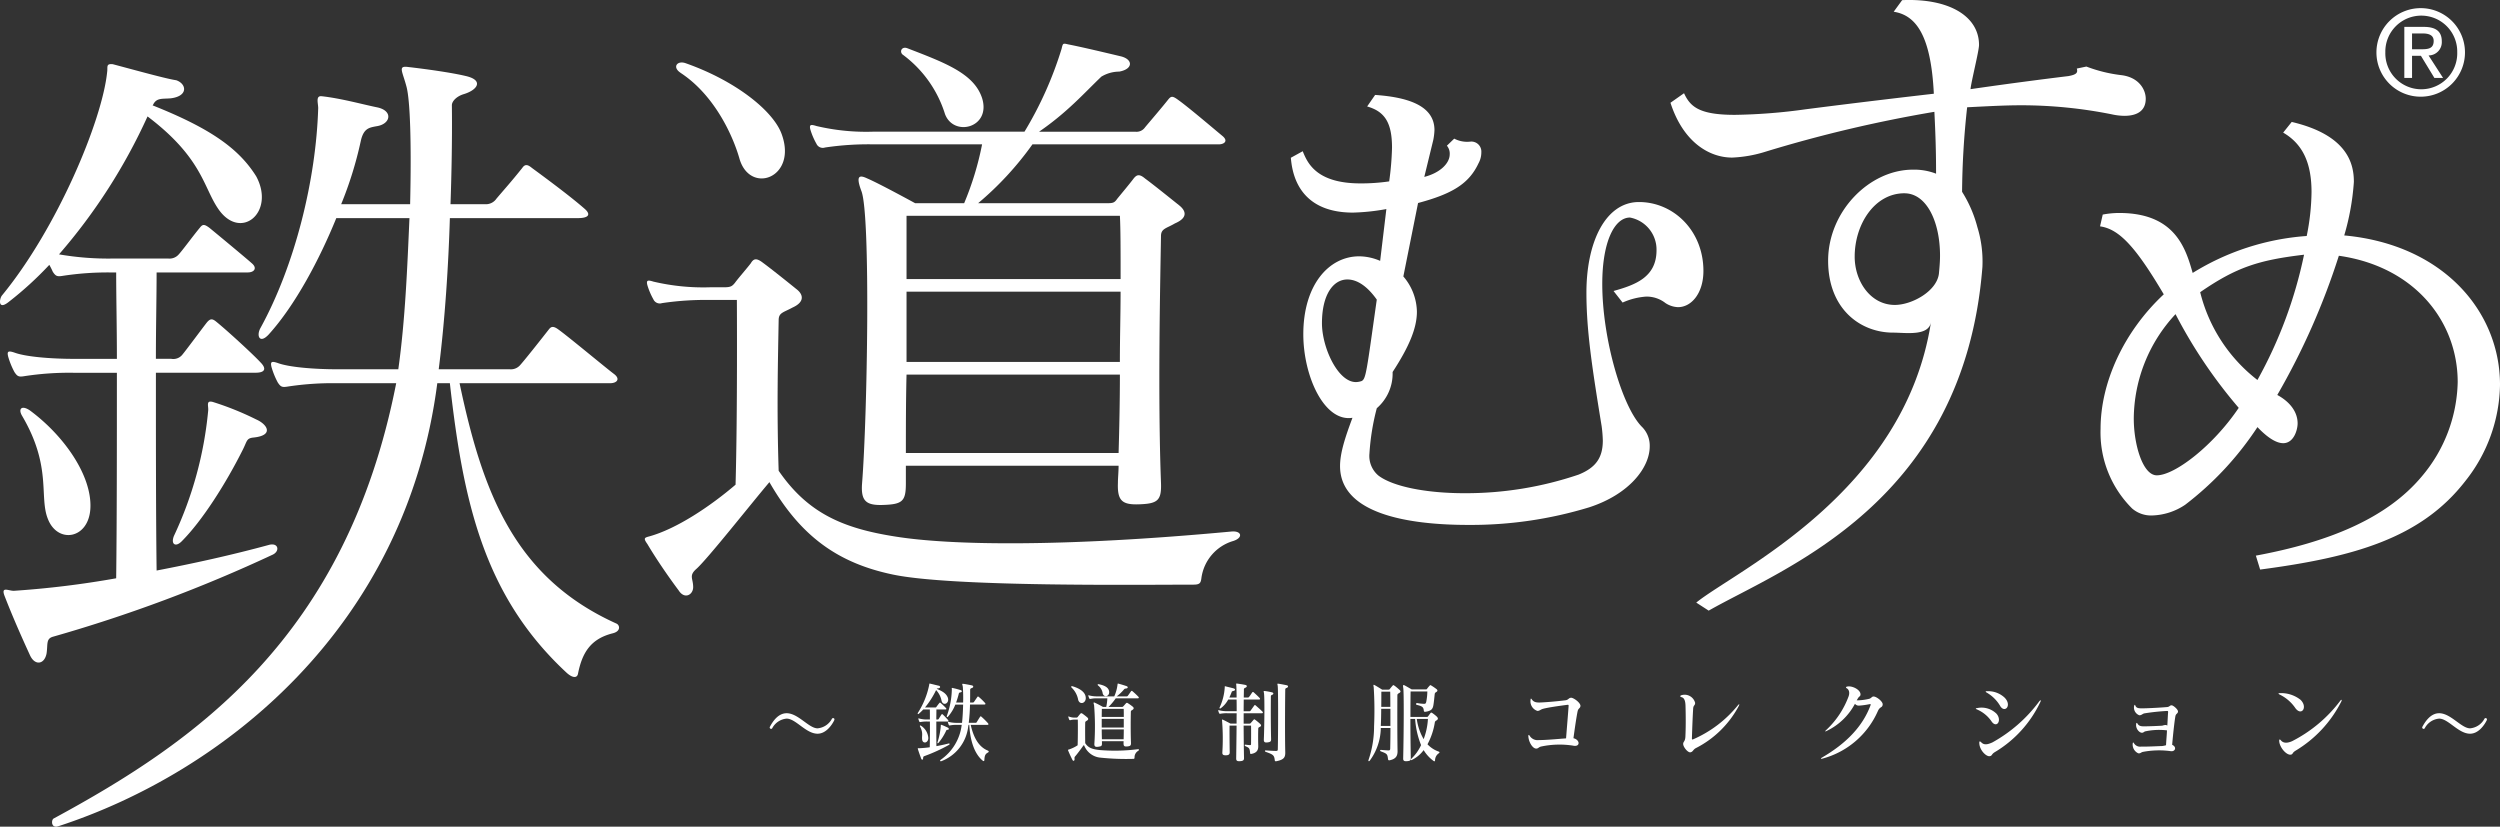 <svg xmlns="http://www.w3.org/2000/svg" width="353.081" height="116.75" viewBox="0 0 353.081 116.75"><rect x="0" y="0" width="353.081" height="116.75" fill="#333333" stroke="none"/><g transform="translate(-10.857 -11.978)"><path d="M210.746,14.173a5.078,5.078,0,1,1,10.154,0,5.079,5.079,0,1,1-10.154,0m5.094,6.269a6.253,6.253,0,1,0-6.351-6.269,6.245,6.245,0,0,0,6.351,6.269m-1.323-5.771h1.257l1.9,3.123H218.9l-2.049-3.176a1.875,1.875,0,0,0,1.869-1.983c0-1.422-.845-2.051-2.547-2.051h-2.746v7.21h1.092Zm0-.928V11.511H216c.761,0,1.573.165,1.573,1.059,0,1.108-.827,1.174-1.753,1.174Z" transform="translate(136.998 5.191)" fill="#fff"/><path d="M98.588,35.28h30.134c.1,1.877.1,4.914.1,8.935H98.588Zm30.134,20.64H98.588V46h30.231c0,3.128-.1,6.523-.1,9.919M98.588,57.708h30.134c0,3.841-.093,7.951-.184,11.077H98.495c0-3.3,0-7.415.093-11.077M93.907,23.4a30.542,30.542,0,0,1-8.047-.8c-.844-.268-1.034-.18-.844.536A9.661,9.661,0,0,0,85.86,25.1a.983.983,0,0,0,1.214.536,41.6,41.6,0,0,1,6.833-.447h15.352a42.363,42.363,0,0,1-2.531,8.31H99.8s-5.055-2.769-6.742-3.487c-1.12-.534-1.682-.447-.839,1.79,1.31,3.394.839,31.807.089,41.278-.184,2.5.566,3.126,3,3.037,2.716-.089,3.186-.534,3.186-3.037v-2.5h30.043c0,.893-.094,1.7-.094,2.415-.094,2.5.561,3.124,2.992,3.035,2.622-.089,3.184-.534,3.091-3.035-.47-12.421-.094-28.772,0-34.849,0-1.07.749-1.07,1.963-1.788,1.872-.8,1.593-1.786.562-2.588-1.121-.895-3.556-2.86-4.775-3.754-.842-.713-1.214-.534-1.682.089s-1.591,1.97-2.246,2.77c-.375.539-.561.627-1.4.627H108.7a44.651,44.651,0,0,0,7.671-8.31h26.3c.749,0,1.4-.448.562-1.163-1.406-1.163-4.965-4.2-6.368-5.18-.749-.538-.934-.448-1.31,0-.84,1.072-2.526,3.035-3.278,3.93a1.463,1.463,0,0,1-1.4.625H117.307c4.022-2.769,6.361-5.451,8.794-7.774a4.92,4.92,0,0,1,2.527-.713c1.967-.359,1.967-1.7.281-2.145-1.871-.447-5.615-1.341-7.486-1.7-.749-.179-.749-.179-.936.624a52.081,52.081,0,0,1-5.24,11.705Zm4.118-10.9a16.542,16.542,0,0,1,5.991,8.4c1.217,3.3,6.551,1.963,5.243-2.233-1.128-3.485-5.243-5-10.577-7.059-.749-.271-1.125.447-.657.9M62.18,80.579c-.655.18-.748.271-.185,1.073,1.214,2.056,2.992,4.648,4.4,6.522.844,1.343,2.059.625,2.059-.447,0-1.25-.653-1.609.468-2.59,1.591-1.429,7.583-9.026,10.3-12.241,4.4,7.683,9.73,11.436,17.406,13.045,8.425,1.786,35.1,1.431,42.492,1.431.938,0,1.03-.27,1.121-.984a6.339,6.339,0,0,1,4.494-5.182c1.4-.447,1.216-1.429-.187-1.341C120.58,82.1,104.765,81.83,97,80.579c-7.4-1.159-12.355-3.3-16.472-9.29-.281-8.754-.1-15.458,0-21.265,0-1.073.653-1.073,1.963-1.788,1.778-.8,1.5-1.877.561-2.59-1.216-.984-3.556-2.861-4.772-3.753-.936-.716-1.31-.536-1.685.089-.468.625-1.871,2.233-2.244,2.77-.375.445-.561.624-1.5.624H70.885a30.713,30.713,0,0,1-8.05-.8c-.84-.268-1.029-.18-.84.533a9.663,9.663,0,0,0,.84,1.968.991.991,0,0,0,1.219.536,41.77,41.77,0,0,1,6.831-.445h3.741s.1,15.9-.185,26.088c-3.556,3.038-8.329,6.255-12.261,7.325m4.492-65.49C71.448,18.215,74.066,23.934,75,27.24c1.5,5.091,8.142,2.681,5.987-3.4-1.121-3.3-6.457-7.593-13.567-10.1-1.216-.447-1.967.538-.751,1.341" transform="translate(40.301 7.175)" fill="#fff"/><path d="M128.927,44.256c-1.437,10.159-1.518,11.224-2.153,11.507a2.649,2.649,0,0,1-.8.142c-2.555,0-4.79-4.9-4.79-8.31,0-4.051,1.6-6.181,3.592-6.181,1.356,0,2.79.923,4.15,2.842m-1.36-27.277c2.476.71,3.513,2.271,3.513,5.824a40.559,40.559,0,0,1-.4,4.758,27.5,27.5,0,0,1-4.07.284c-6.307,0-7.5-2.982-8.141-4.545l-1.68.925c.162,1.634.721,7.744,8.784,7.744a30.127,30.127,0,0,0,4.709-.5l-.878,7.317a7.616,7.616,0,0,0-2.952-.643c-4.31,0-7.9,4.051-7.9,11.012,0,5.9,2.951,12.431,6.942,11.793-1.037,2.772-1.753,4.972-1.753,6.819,0,6.677,9.416,8.311,18.116,8.311a57.2,57.2,0,0,0,17.082-2.488c5.663-1.846,8.538-5.61,8.538-8.6a3.75,3.75,0,0,0-1.037-2.7c-2.8-2.7-5.666-12.428-5.666-20.245,0-6.037,1.758-9.378,3.912-9.378a4.607,4.607,0,0,1,3.751,4.618c0,3.837-3.033,4.9-6.07,5.756l1.279,1.634A9.728,9.728,0,0,1,167,43.83a4.326,4.326,0,0,1,2.712.925,3.451,3.451,0,0,0,1.755.569c1.915,0,3.592-1.99,3.592-5.117,0-5.685-4.229-9.73-9.1-9.73-4.71,0-7.423,5.612-7.423,12.787,0,5.4.8,10.582,2.153,18.895a19.107,19.107,0,0,1,.162,1.988c0,2.415-.959,3.837-3.434,4.831A49.67,49.67,0,0,1,141.3,71.6c-5.349,0-10.056-.92-12.132-2.484a3.612,3.612,0,0,1-1.277-3.126,32.924,32.924,0,0,1,1.037-6.394,6.464,6.464,0,0,0,2.234-5.112c2.314-3.553,3.432-6.181,3.432-8.528a7.848,7.848,0,0,0-1.915-4.97l2.077-10.37c4.785-1.282,7.182-2.7,8.538-5.61a3.194,3.194,0,0,0,.4-1.565,1.41,1.41,0,0,0-1.593-1.492,3.925,3.925,0,0,1-2.236-.427l-1.037,1a1.712,1.712,0,0,1,.4,1.207c0,1.28-1.355,2.626-3.591,3.2l1.278-5.256a8.924,8.924,0,0,0,.159-1.351c0-3.2-3.192-4.616-8.382-4.97Z" transform="translate(76.376 10.035)" fill="#fff"/><path d="M182.251,34.542c3.111,0,5.026,3.978,5.026,8.807,0,.855-.078,1.7-.159,2.559-.319,2.486-3.831,4.4-6.224,4.4-3.432,0-5.67-3.336-5.67-6.818,0-4.548,2.794-8.951,7.026-8.951M180.732,8.9c3.192.5,5.27,3.41,5.67,11.579-3.673.423-10.38,1.206-18.119,2.2a79.493,79.493,0,0,1-9.98.784c-5.026,0-6.3-1.14-7.18-3.055l-1.917,1.348c1.836,5.681,5.585,7.742,8.7,7.742a18.158,18.158,0,0,0,4.788-.852,189.33,189.33,0,0,1,23.786-5.612c.16,3.2.238,5.612.238,8.738a8.561,8.561,0,0,0-3.272-.569c-6.148,0-11.973,5.9-11.973,12.858,0,6.819,4.548,10.159,9.181,10.159,1.752,0,5.033.538,5.347-1.492-3.748,24.214-27.646,35.142-33.154,39.619l1.757,1.136c10.453-5.969,36.055-15.144,38.661-48.569a16.5,16.5,0,0,0-.719-5.612,17.78,17.78,0,0,0-2.155-4.972,115.675,115.675,0,0,1,.716-11.937c2.8-.142,5.27-.283,7.663-.283a65.162,65.162,0,0,1,12.77,1.28,8.685,8.685,0,0,0,1.76.212c1.917,0,3.03-.782,3.03-2.416,0-1.279-.956-3.053-3.508-3.338a20.484,20.484,0,0,1-4.874-1.207l-1.353.284c.157.567,0,.852-1.2,1.065-3.511.427-8.46,1.067-13.811,1.844.081-.992,1.2-5.4,1.2-6.247,0-4.051-4.229-6.608-10.857-6.325Z" transform="translate(97.575 4.736)" fill="#fff"/><path d="M214.7,36.406A62.49,62.49,0,0,1,208.117,54.1a22.486,22.486,0,0,1-8.086-12.4c5.141-3.553,8.316-4.538,14.667-5.294m-2.947-17.243c2.87,1.664,4.006,4.461,4.006,8.4a32.664,32.664,0,0,1-.681,6.2,35.267,35.267,0,0,0-16.106,5.218c-.986-3.477-2.494-8.468-10.36-8.468a12.455,12.455,0,0,0-2.342.225l-.38,1.664c2.722.377,5.068,2.949,9,9.6-5.673,5.294-8.925,12.478-8.925,18.981a15.116,15.116,0,0,0,4.461,11.27,4.1,4.1,0,0,0,2.8.981,8.768,8.768,0,0,0,4.687-1.512,44.536,44.536,0,0,0,10.208-10.966c1.512,1.588,2.724,2.269,3.634,2.269,1.51,0,2.039-1.89,2.039-2.8,0-1.589-1.057-3.027-2.871-4.009a99.9,99.9,0,0,0,8.695-19.661C230.275,38.07,236.4,45.784,236.4,54.406a21.276,21.276,0,0,1-5.066,13.308c-4.99,5.974-13.235,9.3-23.44,11.192l.605,1.968c13.157-1.742,22.686-4.388,28.963-12.481a22.322,22.322,0,0,0,4.914-13.61c0-10.36-8.015-19.814-22-21.1a34.864,34.864,0,0,0,1.361-7.562c0-2.418-.759-6.578-8.778-8.467ZM196.549,44.8a69.092,69.092,0,0,0,8.925,13.235c-3.556,5.293-9,9.528-11.574,9.528-1.967,0-3.248-4.31-3.248-8.017a21.825,21.825,0,0,1,5.9-14.747" transform="translate(121.563 11.545)" fill="#fff"/><path d="M36.649,60.44a41.46,41.46,0,0,1,6.1,2.461c1.576.688,2.557,2.261-.394,2.557-.982.1-.885.491-1.477,1.672-2.357,4.72-5.708,10.035-8.655,12.985-.885.887-1.573.394-1.083-.786a53.177,53.177,0,0,0,4.82-17.61c.1-.691-.39-1.576.691-1.28M10.776,61.619c4.917,3.64,8.754,9.249,8.556,13.774-.192,4.426-4.621,5.116-6,1.573-1.279-3.146.587-7.377-3.64-14.56-.59-.982-.1-1.573,1.082-.787M27.4,20.108a80.372,80.372,0,0,1-12.5,19.477,40.774,40.774,0,0,0,7.575.592h7.87a1.711,1.711,0,0,0,1.379-.495c.491-.49,2.064-2.655,3.048-3.836.39-.493.592-.59,1.378,0,1.083.885,5.117,4.229,6,5.018.789.688.293,1.275-.59,1.275H28.681c0,3.543-.1,7.676-.1,12.2H30.75a1.63,1.63,0,0,0,1.571-.589c.493-.589,2.754-3.639,3.442-4.524.493-.594.789-.594,1.378-.1,1.573,1.277,5.213,4.623,6.2,5.7.887.887.69,1.477-.69,1.477H28.583c0,9.641,0,20.264.1,27.937,5.114-.982,10.527-2.163,15.934-3.639,1.282-.293,1.479.885.5,1.378A207.317,207.317,0,0,1,14.025,93.593c-.987.294-.69,1.08-.885,2.362-.3,1.573-1.675,1.77-2.364.2-1.082-2.362-2.359-5.215-3.543-8.265-.589-1.474.495-.786,1.28-.786a131.687,131.687,0,0,0,14.459-1.77c.1-7.772.1-18.988.1-29.022h-6a41.6,41.6,0,0,0-7.185.495c-.69.1-.885,0-1.28-.594a10.954,10.954,0,0,1-.883-2.163c-.2-.787,0-.883.883-.59,1.576.59,5.116.885,8.465.885h6c0-4.524-.1-8.754-.1-12.2h-.491a41.731,41.731,0,0,0-7.18.495c-.688.1-.885,0-1.277-.59a9.749,9.749,0,0,0-.495-.982,48.838,48.838,0,0,1-5.706,5.213c-1.573,1.277-1.376-.394-.982-.888C14.614,35.944,21.008,20.7,21.7,13.811c.1-.688-.2-1.179.786-1.083,3.346.887,7.577,2.066,8.956,2.264,1.475.491,1.766,2.259-.789,2.559-1.181.1-1.968-.1-2.461.883a.1.1,0,0,1-.1.1c8.166,3.247,12.2,6.1,14.657,10.033,2.754,5.114-2.261,9.246-5.41,4.525-2.064-3.048-2.263-7.183-9.935-12.984M68.523,55.815H78.554a1.722,1.722,0,0,0,1.379-.491c.491-.493,3.05-3.736,4.128-5.114.3-.394.592-.589,1.383,0,1.376.982,6.687,5.41,7.868,6.295.885.688.392,1.28-.594,1.28H71.47c3.248,15.443,7.774,27.444,22.137,33.938.495.2.686,1.082-.49,1.378-3.151.787-4.33,2.756-4.921,5.706-.1.59-.686.686-1.573-.1C74.818,87.788,71.963,74.311,70.1,57.785H68.323c-4.461,34.545-30.261,54.981-53.478,62.553-1.08.394-1.08-.885-.69-1.083,19.973-10.82,41.3-25.524,48.365-61.47H54.258a41.986,41.986,0,0,0-7.18.491c-.69.1-.887,0-1.28-.59a11.1,11.1,0,0,1-.883-2.163c-.2-.787,0-.887.883-.59,1.571.59,5.117.883,8.46.883h8.558c.984-6.983,1.279-14.557,1.576-21.346H54.059c-2.359,5.805-5.8,12.3-9.542,16.429-1.279,1.378-1.77.2-1.179-.888,4.919-8.948,7.87-21.048,8.166-31.083,0-.691-.394-1.77.491-1.675,2.756.3,5.9,1.183,7.87,1.578,2.263.493,1.871,2.362-.1,2.656-1.082.2-1.866.294-2.263,2.165A53.31,53.31,0,0,1,54.75,32.5h9.737c.2-8.655,0-14.558-.495-16.526-.587-2.263-1.277-3.05.2-2.851,2.555.293,6.1.784,8.166,1.277,2.555.592,1.669,1.968-.3,2.559-.982.293-1.675.984-1.675,1.575,0,.3.1,5.607-.194,13.968h5.116a1.8,1.8,0,0,0,1.376-.787c1.083-1.277,2.066-2.359,3.64-4.328.394-.589.786-.491,1.376,0,2.951,2.163,5.807,4.328,7.476,5.8.885.789.495,1.28-.982,1.28H70.1c-.2,6.69-.69,14.363-1.575,21.346" transform="translate(4.293 8.316)" fill="#fff"/><path d="M81.394,69.164c-.3.6-1.13,1.872-2.345,1.872-1.642,0-3.083-2.132-4.366-2.132a2.551,2.551,0,0,0-2.033,1.353.177.177,0,0,1-.266.061c-.147-.1-.089-.213-.045-.3.334-.612,1.093-1.876,2.344-1.876,1.631,0,3.138,2.134,4.366,2.134a2.548,2.548,0,0,0,2.031-1.355.191.191,0,0,1,.27-.06c.109.073.1.174.045.3" transform="translate(47.274 44.566)" fill="#fff"/><path d="M89.364,74.257a23.721,23.721,0,0,1-3.528,1.611c-.109.04-.132.114-.146.3-.008.237-.19.265-.278.026-.155-.423-.313-.857-.448-1.29-.066-.21,0-.16.19-.16.46-.025.963-.065,1.475-.136.02-1.118.033-2.446.02-3.639h-.356a4.881,4.881,0,0,0-.971.074.139.139,0,0,1-.179-.083,2.808,2.808,0,0,1-.112-.314c-.033-.121-.012-.136.112-.1a3.963,3.963,0,0,0,1.15.137h.356c0-.509,0-.994-.008-1.416h-.928a7.82,7.82,0,0,1-.627.607c-.155.124-.2-.023-.122-.149a11.432,11.432,0,0,0,1.588-3.945c.021-.149-.013-.187.121-.162.437.1.906.225,1.254.3.22.064.233.311-.058.361-.155.025-.2.013-.255.074.858.359,1.336.672,1.56,1.229.291.807-.635,1.265-.87.495a3.07,3.07,0,0,0-.781-1.548,11.8,11.8,0,0,1-1.563,2.454h1.431c.065,0,.111.012.164-.061.1-.136.3-.41.437-.572.058-.061.091-.074.177,0,.2.175.547.5.751.721.089.1.066.2-.068.2H87.568c0,.422-.013.906-.013,1.416H87.7c.078,0,.142,0,.187-.076.124-.189.27-.447.392-.62.058-.074.1-.1.19-.013.255.237.524.533.736.769.089.112.078.222-.079.222H87.555c0,1.145,0,2.41.013,3.477.559-.1,1.148-.225,1.73-.374.144-.036.179.112.066.187m5.494-3.038c.078.086.1.225-.079.225H92.414c.379,1.684,1.072,3.088,2.421,3.63.124.051.2.175-.008.288-.326.17-.461.407-.481,1.029-.013.16-.091.235-.258.086-1.151-.966-1.753-2.792-1.874-5.033H92.1c-.008.083-.033.17-.045.26a5.947,5.947,0,0,1-3.773,4.859c-.223.088-.213-.124-.136-.172a7.006,7.006,0,0,0,2.994-4.947h-.681a4.531,4.531,0,0,0-.971.074.136.136,0,0,1-.179-.088c-.033-.088-.078-.2-.112-.324s0-.124.112-.086a4.354,4.354,0,0,0,1.15.136h.728c.086-.769.132-1.712.154-2.582h-1.1a5.847,5.847,0,0,1-1.027,1.7c-.122.146-.223.036-.167-.112a11.748,11.748,0,0,0,.7-3.7c.008-.137-.068-.273.076-.237a11.2,11.2,0,0,1,1.14.3c.289.074.235.3-.025.334a.215.215,0,0,0-.21.185,11.651,11.651,0,0,1-.379,1.24h.992a21.2,21.2,0,0,0-.043-2.22c-.046-.311-.179-.448.053-.422.372.05.827.136,1.227.222.237.05.273.286,0,.372-.218.074-.243.149-.243.288,0,.422,0,1.042-.012,1.76h.38a.2.2,0,0,0,.189-.109c.147-.213.281-.41.458-.67.055-.089.114-.089.2-.015a8.692,8.692,0,0,1,.883.855c.079.088.112.223-.1.223H92.312a25.809,25.809,0,0,1-.175,2.582h.923c.091,0,.146,0,.2-.088.136-.222.313-.519.481-.769.045-.074.1-.086.19,0a10.709,10.709,0,0,1,.926.92m-8.43,2.094c-.02.734-.792.832-.87.225-.078-.572.179-.944-.3-1.849-.066-.122.022-.21.134-.122a2.251,2.251,0,0,1,1.037,1.747m2.736-1.489c.19.091.245.323-.055.323-.1,0-.136.051-.2.2a7.683,7.683,0,0,1-1.047,1.639c-.1.112-.18.05-.136-.086a9.986,9.986,0,0,0,.458-2.271c.012-.122-.035-.238.132-.175.314.114.526.227.85.372" transform="translate(55.54 42.91)" fill="#fff"/><path d="M102.525,70.323c0-.432.013-.829.013-1.14h3.091c.012.311.012.708.012,1.14Zm-.448-4.624c-.132-.026-.165.1-.078.172a1.768,1.768,0,0,1,.672,1.179c.256.657,1.093.3.87-.458-.134-.461-.658-.744-1.464-.893m-3.7.286c-.167-.04-.223.1-.091.21A3.159,3.159,0,0,1,99.2,67.92c.256.83,1.3.4,1.027-.571-.18-.647-.926-1.092-1.854-1.365m8.5.706c-.088-.076-.146-.063-.2,0-.146.2-.346.5-.46.643a.193.193,0,0,1-.189.088h-1.384a6.348,6.348,0,0,0,1.05-1.006c.066-.073.122-.086.291-.111.289-.025.256-.26.078-.321-.347-.126-.815-.261-1.128-.349-.122-.038-.159-.038-.169.074a5.686,5.686,0,0,1-.468,1.712H101.9a4.2,4.2,0,0,1-1.15-.137c-.111-.035-.146-.025-.111.089s.078.222.111.308a.153.153,0,0,0,.179.1,4.053,4.053,0,0,1,.971-.084h1.417a7.126,7.126,0,0,1-.154,1.214h-.46s-.681-.384-1.128-.584c-.177-.086-.266-.1-.131.323a37.165,37.165,0,0,1,.043,5.448c-.025.418.155.5.571.435s.513-.1.5-.5c0-.088,0-.187-.008-.286h3.068c-.01.1-.01.2-.01.286-.013.422.132.5.533.458s.528-.112.516-.495c-.056-1.54-.043-3.311-.021-4.305,0-.25.033-.237.223-.361.268-.16.189-.336.045-.456a6.713,6.713,0,0,0-.681-.485c-.122-.076-.167-.088-.268.01s-.235.275-.38.422a.219.219,0,0,1-.19.088h-1.9A8.182,8.182,0,0,0,104.5,67.7h3.118a.123.123,0,0,0,.088-.223,10.866,10.866,0,0,0-.837-.782m.749,8.187a25.459,25.459,0,0,1-5.326.122c-1.184-.111-1.7-.357-2.1-.979-.01-.744-.021-2.268,0-2.9,0-.137.089-.187.258-.288.233-.136.19-.308.033-.445a8.351,8.351,0,0,0-.7-.546c-.1-.061-.19-.074-.266.013-.126.136-.258.309-.379.458a.211.211,0,0,1-.169.1H98.8a2.117,2.117,0,0,1-.872-.136c-.112-.051-.144-.025-.112.084a1.963,1.963,0,0,0,.112.326c.056.1.1.111.179.086A2.284,2.284,0,0,1,98.8,70.7h.346c.012.41.022,2.21-.023,3.624a4.984,4.984,0,0,1-1.272.609c-.1.023-.112.035-.045.2.169.4.392.895.582,1.254.121.246.309.109.3-.076-.013-.212-.023-.3.068-.4.255-.284.824-1.044,1.2-1.576l.078-.012a2.726,2.726,0,0,0,2.2,1.738,34.835,34.835,0,0,0,4.745.185c.155,0,.169-.051.179-.2a1.055,1.055,0,0,1,.513-.93c.169-.1.146-.261-.055-.237m-5.093-4.28h3.116v1.217h-3.116Zm3.093,2.878H102.55c-.012-.433-.025-.906-.025-1.391h3.116c0,.485-.012.958-.023,1.391" transform="translate(63.932 42.909)" fill="#fff"/><path d="M118.189,67.21c-.146.048-.167.114-.167.261-.012,1.338-.021,3.857.033,5.966.01.351-.1.435-.526.485-.39.05-.514-.076-.5-.409.088-2.185.122-6.141.01-6.613-.043-.21-.078-.263.136-.237.323.038.614.1,1,.184.258.066.258.273.012.362m2.076-.991c-.146.048-.21.109-.21.258-.023,1.34-.058,6.29,0,8.773.02.744-.124,1.1-1.24,1.325-.2.04-.235-.036-.245-.174-.078-.691-.246-.779-1.285-1.151-.124-.051-.146-.225.035-.2.291.023,1.116.074,1.46.074.2-.01.225-.086.225-.284.043-1.675.078-8.511-.023-8.958-.043-.222-.089-.284.134-.248.326.05.782.137,1.14.212.256.05.256.283.01.374m-3.427,3.348c.089.1.089.237-.088.237h-2.57v1.464h.837c.1,0,.126-.038.2-.126.1-.109.233-.271.357-.407.078-.091.126-.1.235-.013a7.994,7.994,0,0,1,.7.582c.165.16.192.309-.045.423-.165.086-.222.1-.222.271-.023.633-.023,1.674,0,2.445.008.485-.146.953-.971,1.1-.147.025-.169-.025-.18-.127-.066-.653-.089-.718-.672-.966-.1-.05-.155-.235.023-.21.2.025.38.046.592.061.167.013.189-.05.189-.172.013-1.154.013-2.061,0-2.583h-1.049c.012,1.452.021,3.042.056,4.593,0,.286-.121.409-.572.432-.375.025-.534-.048-.534-.37.022-1.6.045-3.176.055-4.654h-.992c-.01.721,0,2.532.023,3.771,0,.3-.159.413-.526.423s-.538-.076-.514-.41a31.666,31.666,0,0,0-.033-4.39c-.031-.248-.01-.3.124-.223.323.149,1.062.546,1.062.546h.857c0-.509,0-.992.013-1.464h-1.34a4.76,4.76,0,0,0-.961.073c-.089.026-.134,0-.177-.088a1.1,1.1,0,0,1-.114-.321c-.031-.112-.01-.124.114-.086a4.3,4.3,0,0,0,1.138.136h1.34c0-.584,0-1.143-.013-1.651H112a3.691,3.691,0,0,1-1.072,1.244c-.112.073-.2,0-.146-.116a7.788,7.788,0,0,0,.726-2.84c0-.16-.013-.189.124-.147.367.1.723.174,1.126.286.246.073.3.283-.01.357-.18.04-.225.061-.258.149-.1.275-.213.533-.332.782h1.024c0-.6-.01-1.116-.033-1.565-.01-.384-.1-.42.124-.4.281.04.715.1,1.15.189.258.048.28.284-.01.4a.263.263,0,0,0-.2.3c0,.21-.01.586-.02,1.08h.569a.21.21,0,0,0,.18-.088c.2-.245.278-.4.456-.647.068-.073.136-.048.2,0,.21.189.624.572.835.8.078.088.111.223-.1.223h-2.145c0,.471-.012,1.03-.012,1.651h.8a.188.188,0,0,0,.18-.088c.179-.246.346-.481.524-.731.068-.086.112-.073.2,0,.311.273.748.657.948.868" transform="translate(72.323 42.91)" fill="#fff"/><path d="M125.229,68.829c.012-.756.012-1.5.012-2.145h1.252c.01.37.02,1.166.02,2.145Zm1.9-2.964c-.192-.137-.2-.137-.324,0-.1.112-.245.286-.379.458-.045.061-.079.076-.19.076h-.882s-.726-.46-1.05-.633c-.155-.086-.225-.086-.144.261a51.219,51.219,0,0,1,.055,5.557,14.625,14.625,0,0,1-.769,4.7c-.1.248.055.273.157.149a7.951,7.951,0,0,0,1.561-4.586v-.026h1.363c0,1-.013,2.01-.033,2.878,0,.2-.046.284-.245.284-.316-.013-.617-.036-1.04-.074-.177-.013-.19.149-.035.21.883.323.928.4,1.006,1.067.021.16.078.222.256.185.885-.185,1.1-.642,1.095-1.287-.045-2.162-.035-6.639-.025-7.893,0-.162.094-.223.248-.308.268-.151.223-.3.056-.448-.19-.174-.447-.4-.681-.571m4.631,8.25a9.651,9.651,0,0,0,1.03-3.053.371.371,0,0,1,.233-.309c.3-.185.233-.359.035-.559a5.323,5.323,0,0,0-.627-.495c-.112-.074-.167-.074-.235,0-.1.111-.246.336-.367.485a.19.19,0,0,1-.179.071h-2.3c0-1.609.01-2.911.021-3.6h2.367a7.942,7.942,0,0,1-.157,1.475c-.055.21-.111.273-.288.273a6.176,6.176,0,0,1-.963-.1c-.21-.038-.255.212-.078.25.771.185.938.324.982.781.021.174.058.223.3.185.681-.111.948-.334,1.047-.868.089-.471.159-1.3.2-1.634.023-.152.074-.189.233-.288.19-.124.19-.26.023-.4a7.217,7.217,0,0,0-.738-.506c-.112-.063-.132-.088-.223,0a4.9,4.9,0,0,0-.39.471c-.045.074-.088.074-.2.074h-1.955c-.134-.074-.723-.423-1.037-.586-.179-.084-.223-.023-.154.4.1.63.076,6.088-.013,9.934-.012.361.189.423.571.385.413-.038.513-.111.5-.458-.031-1.927-.053-3.872-.053-5.509h.667a12.135,12.135,0,0,0,.839,3.7,6.187,6.187,0,0,1-1.384,1.937c-.1.1-.086.245.066.17a4.554,4.554,0,0,0,1.685-1.4,5.213,5.213,0,0,0,1.409,1.537c.122.086.18.05.2-.112a1.211,1.211,0,0,1,.511-.964c.155-.088.147-.2.013-.25a3.961,3.961,0,0,1-1.6-1.042m-6.586-2.582c.035-.681.056-1.538.056-2.418h1.3v2.418Zm6.05,1.864a7.756,7.756,0,0,1-.969-2.856h1.575a9.447,9.447,0,0,1-.605,2.856" transform="translate(80.706 42.978)" fill="#fff"/><path d="M144.427,68c-.023.323-.313.3-.4.756-.147.718-.336,1.962-.585,3.783.973.237.986,1.3-.086,1.044a12.5,12.5,0,0,0-4.5.136c-.357.088-.379.3-.7.284-.491-.023-1.037-.918-1.082-1.723-.013-.246.078-.261.19-.076a1.31,1.31,0,0,0,1.282.6c.728,0,1.9-.084,3.093-.185.417-.036.557-.036.761-.061.124-1.576.291-3.573.356-4.529.013-.2,0-.223-.212-.2-1.115.147-2.643.357-3.392.557-.369.1-.458.284-.794.3a1.419,1.419,0,0,1-.971-1.578c.01-.2.068-.21.179-.048.268.4.658.46,1.252.433.992-.048,2.284-.16,3.483-.309.443-.048.455-.349.814-.359.332-.013,1.353.706,1.318,1.179" transform="translate(89.637 43.698)" fill="#fff"/><path d="M158.284,68.2a14.109,14.109,0,0,1-6.06,5.918c-.392.223-.382.519-.749.582s-1.062-.792-1.019-1.226c.035-.324.281-.3.313-1.007.048-1.006.068-2.454.015-4.368-.025-.693-.182-1.078-.538-1.178-.26-.071-.268-.2-.046-.284a1.531,1.531,0,0,1,1.942,1.078c0,.41-.245.288-.278.819-.078,1.265-.132,2.765-.177,4.206,0,.162.056.175.177.124a16.681,16.681,0,0,0,6.273-4.752c.25-.3.326-.26.147.088" transform="translate(98.122 43.529)" fill="#fff"/><path d="M170.774,68.406c-.045.5-.346.248-.658.882a11.907,11.907,0,0,1-7.828,6.761c-.268.088-.313-.013-.081-.147,3.386-1.973,5.718-4.355,6.836-7.344.078-.2.045-.227-.155-.187a11.144,11.144,0,0,1-1.462.2.685.685,0,0,1-.569-.26,8.872,8.872,0,0,1-3.986,3.832c-.246.126-.291.074-.081-.122a12.319,12.319,0,0,0,3.172-4.762c.213-.622-.013-1-.255-1.131-.159-.088-.159-.2.045-.248.723-.162,1.942.471,1.887,1.14-.023.275-.182.2-.382.549-.031.058-.112.185-.155.258a7.846,7.846,0,0,0,1.728-.21c.346-.073.392-.336.66-.336.41,0,1.318.708,1.285,1.128" transform="translate(105.979 43.065)" fill="#fff"/><path d="M179.369,67.193c1.075,1.131-.056,2.273-.691,1.08a5.238,5.238,0,0,0-1.877-1.823c-.187-.122-.169-.2.081-.185a3.392,3.392,0,0,1,2.488.928m-1.148,2.273c.8.956-.035,2.147-.762,1a4.764,4.764,0,0,0-2.041-1.637c-.213-.1-.177-.16.068-.185a3.019,3.019,0,0,1,2.736.819m6.161-1.651a16.389,16.389,0,0,1-6.445,7.072c-.468.294-.323.495-.691.556-.49.088-1.427-.844-1.472-1.8-.023-.359.081-.347.294-.136.351.347.777.347,1.56-.012a20.647,20.647,0,0,0,6.6-5.782c.2-.258.3-.2.159.1" transform="translate(114.625 43.335)" fill="#fff"/><path d="M195.076,68.357c-.017.361-.313.26-.379.744-.16.954-.326,2.628-.448,3.97.715.323.42,1.017-.233.895a12.122,12.122,0,0,0-3.9.108c-.284.063-.339.25-.65.2a1.359,1.359,0,0,1-.784-1.391c.025-.172.081-.185.17-.036a1.019,1.019,0,0,0,1.016.481c.794.017,2.021-.048,2.994-.084a3.847,3.847,0,0,0,.523-.111c.046-.845.111-1.452.134-2.1a9.469,9.469,0,0,0-2.989.124c-.318.061-.271.2-.529.212-.362.026-.928-.546-.834-1.24.022-.187.1-.2.2-.035.177.319.5.38.949.37.655,0,1.854-.051,2.42-.086.2,0,.268-.078.529-.1a.392.392,0,0,1,.3.086c.045-.594.064-1.29.112-1.872.01-.149,0-.2-.167-.2a30.464,30.464,0,0,0-3.219.347c-.278.088-.377.275-.681.261a1.166,1.166,0,0,1-.736-1.3c.068-.227.126-.227.2-.015.159.337.508.337.963.337.772,0,2.545-.1,3.43-.175.47-.025.4-.26.721-.25.248.013.9.6.885.858" transform="translate(123.385 44.096)" fill="#fff"/><path d="M204.254,67.385c1.07,1.067.074,2.395-.8,1.078a5.66,5.66,0,0,0-2.145-1.824c-.237-.122-.258-.21.036-.21a4.426,4.426,0,0,1,2.913.956m5.738.235a17.075,17.075,0,0,1-6.474,6.947c-.471.3-.339.46-.594.536-.605.185-1.642-.959-1.7-1.9-.013-.261.078-.3.246-.1.332.4.868.423,1.573.112a19.754,19.754,0,0,0,6.8-5.7c.187-.253.268-.139.146.108" transform="translate(131.527 43.442)" fill="#fff"/><path d="M222.5,69.164c-.3.6-1.128,1.872-2.345,1.872-1.641,0-3.078-2.132-4.365-2.132a2.546,2.546,0,0,0-2.031,1.353.182.182,0,0,1-.271.061c-.142-.1-.088-.213-.046-.3.341-.612,1.1-1.876,2.349-1.876,1.632,0,3.138,2.134,4.365,2.134a2.556,2.556,0,0,0,2.033-1.355.189.189,0,0,1,.268-.06c.112.073.1.174.045.3" transform="translate(139.554 44.566)" fill="#fff"/></g></svg>